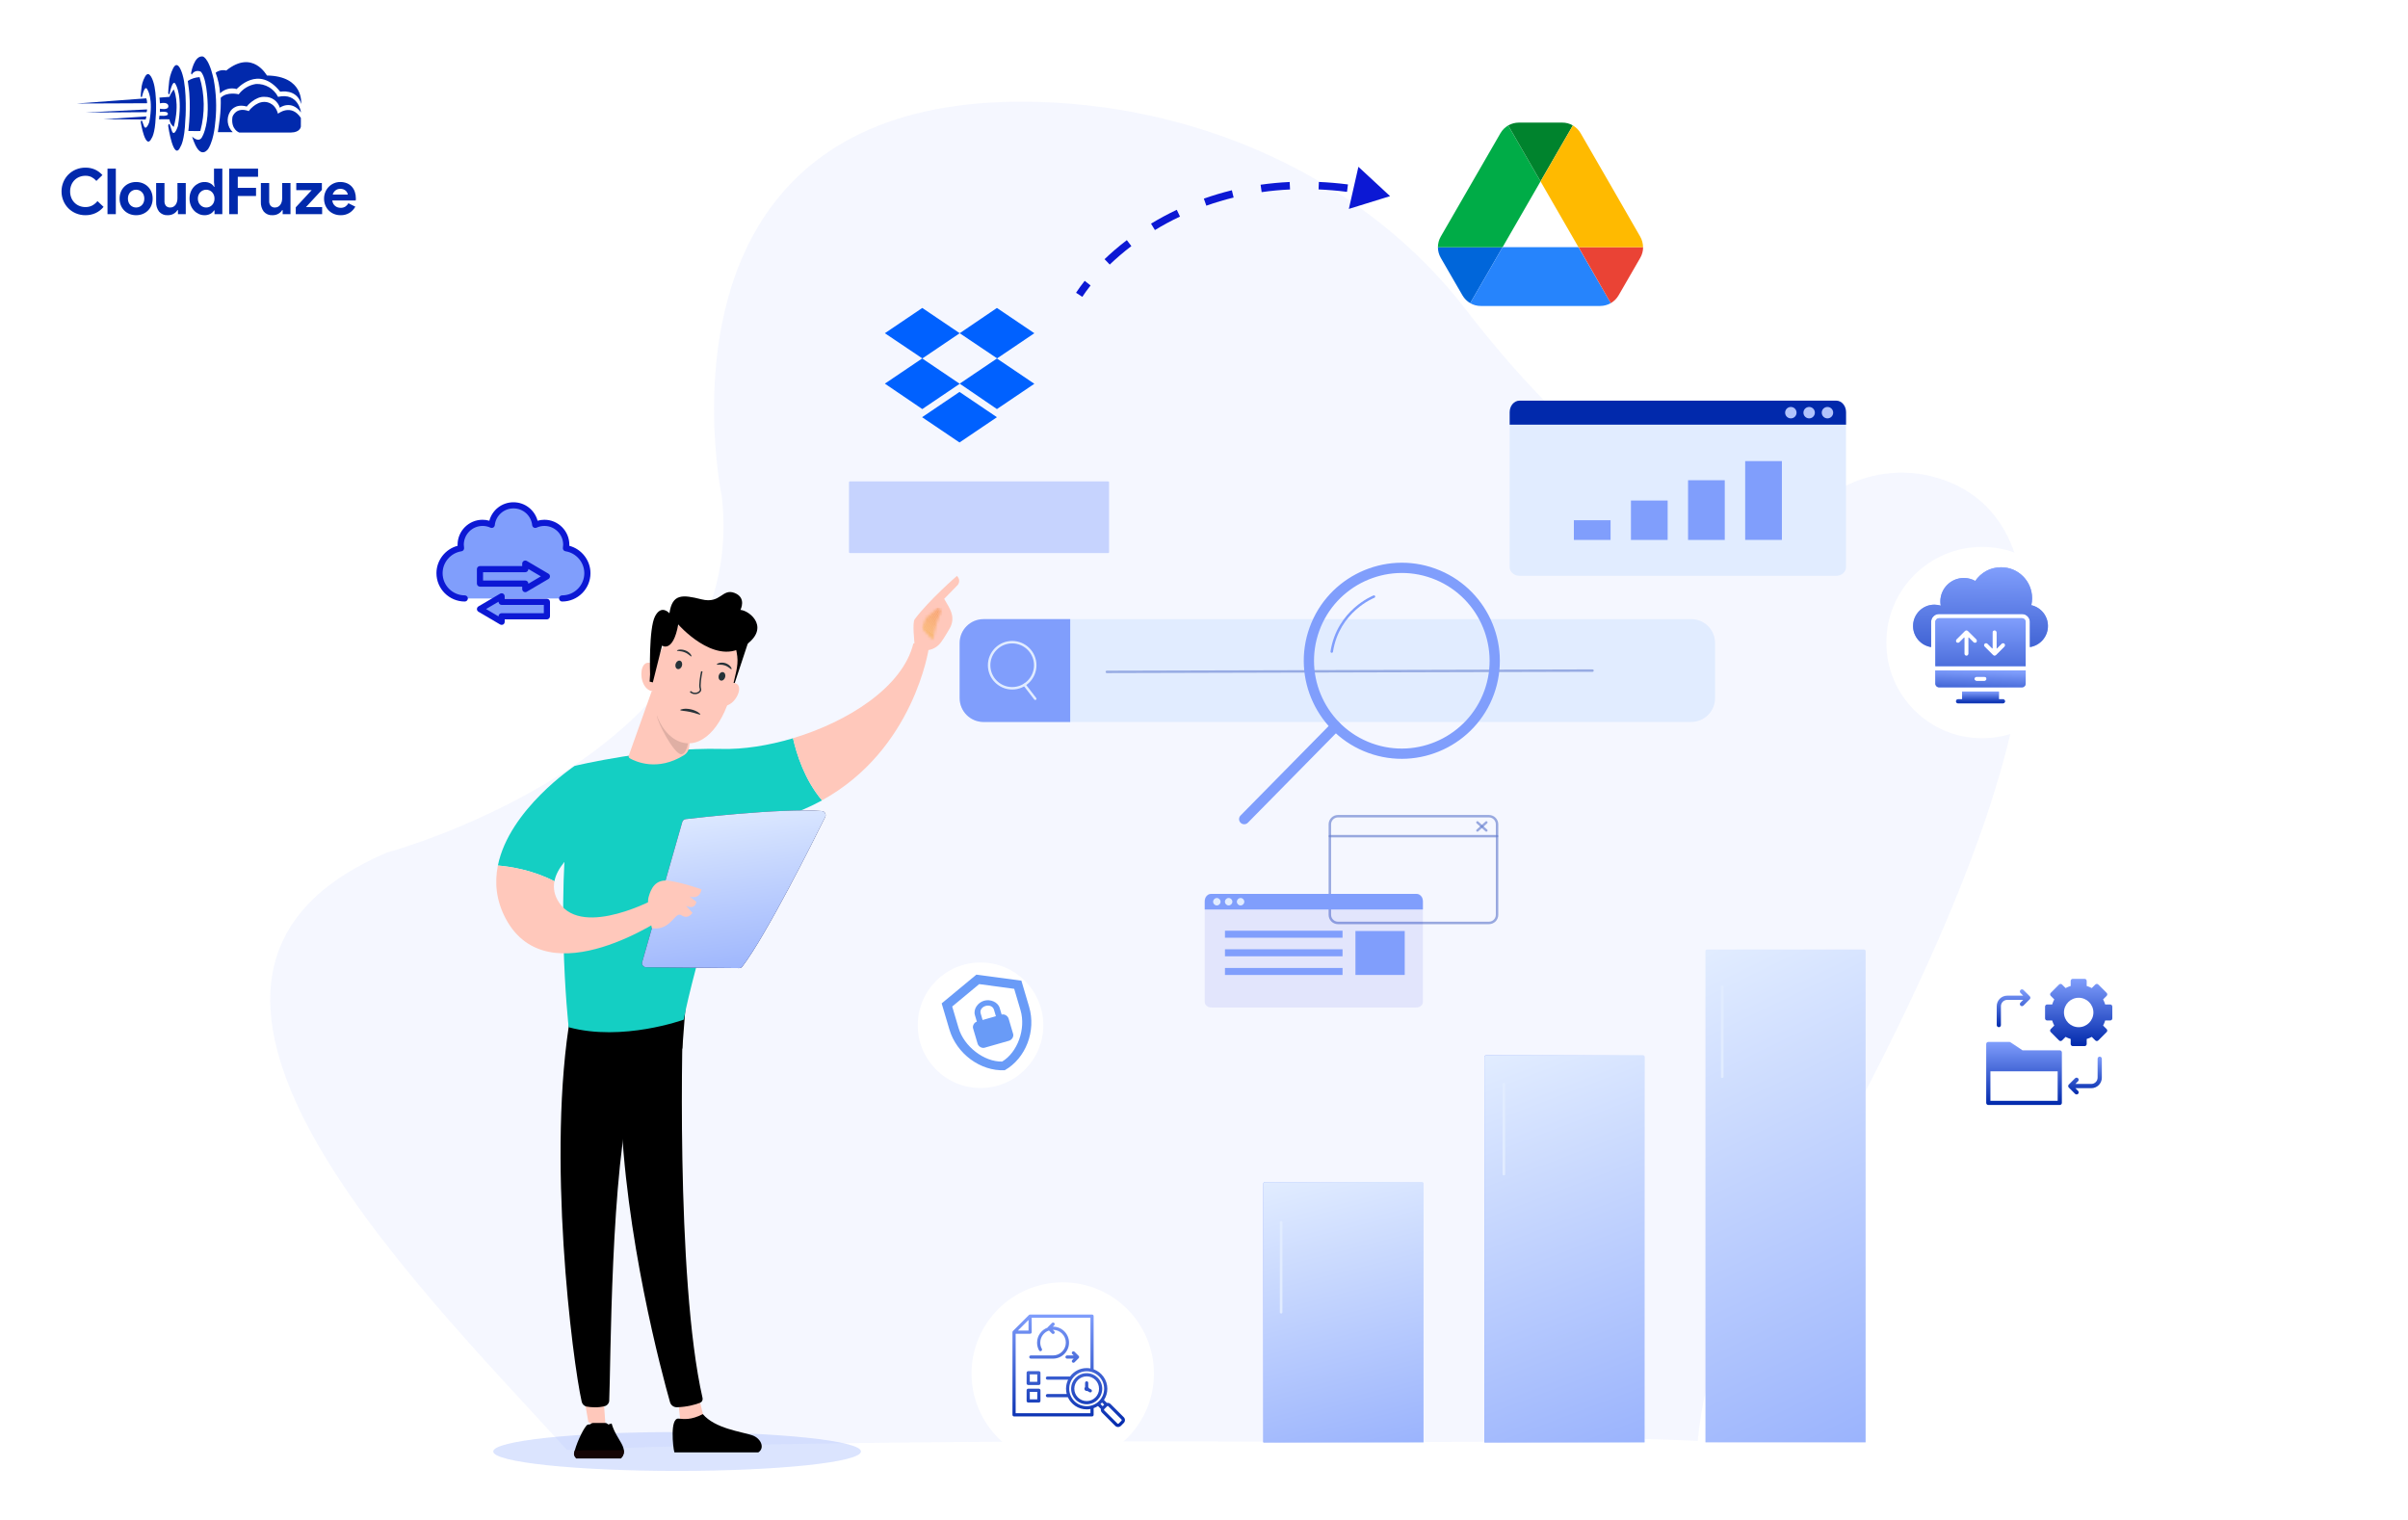 <svg width="900" height="568" viewBox="0 0 900 568" fill="none" xmlns="http://www.w3.org/2000/svg">
<rect width="900" height="568" fill="white"/>
<g clip-path="url(#clip0_6545_3754)">
<path d="M53.107 35.99C53.293 35.198 54.188 31.624 55.08 33.458C55.052 33.429 57.474 36.78 55.789 45.656C55.817 45.562 54.523 49.381 53.71 46.855C53.738 46.949 53.106 45.182 53.106 45.182C53.106 45.182 52.656 44.741 52.605 45.656C52.581 45.593 54.372 56.624 56.685 51.628C56.685 51.661 57.951 49.955 58.181 43.949C58.258 44.011 58.813 35.128 57.285 30.549C57.285 30.582 55.865 25.681 54.208 28.652C53.384 30.126 52.906 31.768 52.811 33.455C52.695 34.294 52.625 35.139 52.602 35.986C52.59 35.957 52.924 36.783 53.107 35.99Z" fill="#0129AC"/>
<path d="M63.438 34.827C63.654 33.823 64.671 29.291 65.696 31.617C65.664 31.581 68.439 35.829 66.51 47.085C66.541 46.971 65.064 51.803 64.133 48.605C64.165 48.721 63.443 46.484 63.443 46.484C63.443 46.484 62.928 45.924 62.867 47.084C62.84 47.007 64.892 60.991 67.539 54.656C67.539 54.698 68.989 52.535 69.257 44.92C69.346 44.997 69.979 33.736 68.232 27.93C68.232 27.973 66.605 21.758 64.707 25.526C63.754 27.421 63.21 29.495 63.108 31.613C62.975 32.678 62.895 33.749 62.869 34.822C62.842 34.784 63.22 35.83 63.438 34.827Z" fill="#0129AC"/>
<path d="M71.4 27.428C71.4 27.428 72.472 20.622 75.803 21.111C75.329 21.096 77.828 20.579 79.836 29.567C80.81 34.722 81.038 39.989 80.512 45.209C80.429 45.095 80.273 51.523 77.914 55.487C77.915 55.52 75.212 59.907 72.558 53.161C72.267 52.466 72.015 51.755 71.801 51.032C71.801 51.032 74.426 53.763 75.648 50.967C75.669 51.005 77.567 47.585 77.644 40.854C77.663 40.936 77.763 30.083 75.146 26.864C74.854 26.691 74.53 26.58 74.194 26.538C73.857 26.496 73.515 26.524 73.19 26.619C72.865 26.714 72.562 26.876 72.302 27.093C72.041 27.31 71.828 27.578 71.675 27.881C71.576 27.735 71.484 27.583 71.4 27.428Z" fill="#0129AC"/>
<path d="M89.405 49.528C89.405 49.528 86.204 48.413 86.873 43.767C86.912 43.443 88.234 39.804 93.005 41.522C92.889 41.522 95.49 38.05 98.81 38.088C98.837 38.088 102.615 37.858 103.896 42.5C103.826 42.567 108.763 38.472 112.447 44.064C112.457 44.081 112.456 46.576 112.447 45.95V47.311C112.447 47.311 112.259 49.478 108.794 49.527H108.588C106.702 49.495 89.405 49.528 89.405 49.528Z" fill="#0129AC"/>
<path d="M81.422 49.387C81.383 49.411 86.984 49.387 86.984 49.387C85.971 48.415 85.321 47.127 85.142 45.735C84.963 44.343 85.266 42.932 86 41.736C86.07 41.666 87.659 38.526 92.233 39.813C92.213 39.719 95.49 35.872 98.984 36.202C100.237 36.173 101.466 36.556 102.48 37.291C103.495 38.028 104.24 39.076 104.601 40.277C104.51 40.206 108.905 37.144 112.486 42.005C112.533 42.029 111.566 34.453 103.924 36.2C103.159 34.693 101.976 33.437 100.518 32.583C99.059 31.729 97.385 31.312 95.696 31.383C93.102 31.769 90.767 33.167 89.201 35.271C89.296 35.201 84.816 34.145 82.496 36.55C82.574 39.114 82.458 41.68 82.15 44.227C82.18 44.162 81.466 49.362 81.422 49.387Z" fill="#0129AC"/>
<path d="M80.598 27.179C81.526 29.654 82.081 32.252 82.244 34.889C83.043 34.096 84.038 33.528 85.128 33.245C86.218 32.962 87.364 32.973 88.448 33.278C88.556 33.278 96.599 23.966 104.72 34.266C104.811 34.301 110.861 33 112.594 38.854C112.519 38.854 113.744 28.443 99.775 28.216C99.735 28.295 94.518 18.319 84.556 26.364C83.878 26.19 83.169 26.174 82.483 26.316C81.797 26.457 81.153 26.754 80.599 27.183L80.598 27.179Z" fill="#0129AC"/>
<path d="M70.191 30.232C71.517 29.395 73.036 28.911 74.603 28.828C76.56 35.379 76.655 42.345 74.879 48.947C74.907 49.026 70.404 48.947 70.404 48.947C70.404 48.947 71.606 39.395 70.404 31.881L70.191 30.232Z" fill="#0129AC"/>
<path d="M59.593 36.483L63.322 36.199C63.719 35.202 64.266 34.271 64.942 33.438C64.966 33.438 67.341 38.456 64.942 47.44C64.496 47.096 64.123 46.667 63.845 46.178C63.567 45.688 63.389 45.148 63.322 44.589C63.322 44.521 59.434 44.589 59.434 44.589L59.597 43.227C59.597 43.227 62.976 43.635 62.748 42.502C62.728 42.478 62.948 41.458 59.773 41.849V40.625C59.773 40.625 62.922 41.315 62.93 39.695C62.93 39.671 63.082 37.941 59.773 38.607C59.749 37.896 59.689 37.187 59.593 36.483Z" fill="#0129AC"/>
<path d="M28.734 38.683L54.683 36.75C54.894 37.336 54.996 37.956 54.985 38.579C55.007 38.61 28.734 38.683 28.734 38.683Z" fill="#0129AC"/>
<path d="M31.961 42.049L54.963 40.891C54.979 41.246 54.914 41.6 54.773 41.926C54.758 41.963 31.961 42.049 31.961 42.049Z" fill="#0129AC"/>
<path d="M38.75 44.556L54.736 43.5L54.453 44.669L38.75 44.556Z" fill="#0129AC"/>
<path d="M38.708 77.316C37.904 78.301 36.889 79.093 35.737 79.633C34.536 80.176 33.23 80.448 31.912 80.429C30.702 80.439 29.503 80.205 28.386 79.74C27.333 79.303 26.375 78.665 25.567 77.862C24.764 77.054 24.126 76.098 23.689 75.046C23.225 73.936 22.991 72.744 23 71.541C22.991 70.338 23.225 69.146 23.689 68.036C24.126 66.984 24.764 66.028 25.567 65.22C26.375 64.417 27.333 63.779 28.386 63.343C29.503 62.879 30.702 62.646 31.912 62.658C33.149 62.633 34.377 62.876 35.512 63.371C36.568 63.859 37.511 64.561 38.28 65.434L36.023 67.62C35.533 67.047 34.941 66.571 34.276 66.216C33.551 65.852 32.747 65.672 31.935 65.693C31.171 65.688 30.413 65.829 29.701 66.109C29.023 66.375 28.404 66.775 27.884 67.285C27.357 67.809 26.941 68.434 26.66 69.122C26.35 69.888 26.197 70.708 26.208 71.534C26.195 72.362 26.348 73.185 26.658 73.953C26.939 74.641 27.355 75.265 27.881 75.789C28.402 76.302 29.021 76.704 29.701 76.971C30.413 77.251 31.171 77.392 31.935 77.387C32.814 77.405 33.683 77.206 34.466 76.808C35.227 76.399 35.895 75.837 36.426 75.156L38.708 77.316ZM40.181 80.048V63.034H43.292V80.048H40.181ZM50.875 68.024C51.725 68.014 52.569 68.172 53.359 68.488C54.086 68.781 54.747 69.218 55.303 69.771C55.86 70.331 56.297 70.998 56.59 71.731C56.905 72.525 57.062 73.373 57.053 74.226C57.062 75.08 56.905 75.928 56.59 76.722C56.298 77.455 55.862 78.122 55.306 78.682C54.75 79.235 54.089 79.671 53.362 79.965C52.572 80.281 51.728 80.439 50.878 80.429C50.027 80.439 49.183 80.281 48.394 79.965C47.666 79.671 47.005 79.235 46.449 78.682C45.891 78.122 45.453 77.455 45.16 76.722C44.844 75.928 44.687 75.08 44.696 74.226C44.687 73.373 44.844 72.525 45.16 71.731C45.451 70.998 45.887 70.331 46.443 69.771C46.999 69.218 47.66 68.781 48.387 68.488C49.178 68.171 50.023 68.014 50.875 68.024ZM50.875 77.553C51.27 77.553 51.661 77.477 52.027 77.328C52.396 77.18 52.732 76.96 53.013 76.679C53.307 76.38 53.538 76.025 53.691 75.634C53.864 75.186 53.948 74.709 53.94 74.23C53.948 73.75 53.864 73.273 53.691 72.826C53.538 72.435 53.307 72.079 53.013 71.78C52.732 71.498 52.397 71.275 52.027 71.126C51.661 70.977 51.27 70.9 50.875 70.9C50.475 70.897 50.08 70.974 49.71 71.125C49.346 71.276 49.016 71.499 48.738 71.779C48.444 72.078 48.213 72.434 48.061 72.824C47.888 73.272 47.803 73.749 47.811 74.229C47.803 74.708 47.888 75.185 48.061 75.633C48.213 76.024 48.444 76.379 48.738 76.678C49.016 76.957 49.346 77.177 49.71 77.326C50.08 77.478 50.475 77.555 50.875 77.553ZM66.511 78.525H66.321C65.959 79.11 65.451 79.59 64.847 79.918C64.198 80.266 63.471 80.442 62.735 80.429C62.118 80.476 61.499 80.379 60.927 80.144C60.355 79.909 59.846 79.543 59.441 79.076C58.676 78.032 58.295 76.757 58.361 75.464V68.404H61.474V75.08C61.42 75.75 61.619 76.415 62.032 76.945C62.245 77.156 62.5 77.319 62.781 77.424C63.062 77.528 63.361 77.572 63.66 77.551C64.053 77.56 64.441 77.466 64.787 77.28C65.113 77.096 65.397 76.845 65.619 76.543C65.858 76.214 66.035 75.844 66.141 75.45C66.263 75.013 66.323 74.561 66.321 74.108V68.404H69.431V80.048H66.515L66.511 78.525ZM80.175 78.644H79.984C79.66 79.174 79.201 79.61 78.654 79.906C77.969 80.275 77.198 80.455 76.42 80.429C75.685 80.431 74.959 80.273 74.292 79.965C73.62 79.657 73.015 79.222 72.51 78.682C71.981 78.112 71.566 77.447 71.287 76.722C70.98 75.926 70.826 75.079 70.836 74.226C70.826 73.374 70.98 72.527 71.287 71.731C71.566 71.006 71.982 70.34 72.511 69.771C73.016 69.233 73.621 68.798 74.292 68.491C74.959 68.183 75.685 68.025 76.419 68.028C77.197 68.001 77.968 68.181 78.653 68.55C79.199 68.845 79.659 69.278 79.984 69.806H80.175L79.984 68.143V63.034H83.097V80.048H80.175V78.644ZM77.062 77.553C77.465 77.555 77.864 77.478 78.238 77.328C78.607 77.18 78.943 76.96 79.224 76.679C79.519 76.379 79.754 76.024 79.913 75.634C80.094 75.188 80.183 74.711 80.175 74.23C80.183 73.749 80.094 73.271 79.913 72.826C79.754 72.436 79.519 72.08 79.224 71.78C78.943 71.498 78.608 71.275 78.238 71.126C77.864 70.976 77.465 70.899 77.062 70.901C76.657 70.899 76.257 70.98 75.885 71.138C75.517 71.294 75.182 71.52 74.899 71.804C74.604 72.104 74.37 72.459 74.21 72.849C74.031 73.286 73.942 73.755 73.949 74.228C73.942 74.7 74.031 75.169 74.21 75.606C74.37 75.996 74.604 76.351 74.899 76.651C75.182 76.935 75.517 77.161 75.885 77.317C76.257 77.475 76.657 77.555 77.062 77.553ZM85.664 63.034H96.452V66.076H88.874V70.21H95.694V73.252H88.874V80.048H85.666L85.664 63.034ZM105.649 78.528H105.459C105.097 79.111 104.589 79.59 103.985 79.918C103.336 80.266 102.608 80.442 101.87 80.429C101.254 80.476 100.636 80.378 100.064 80.143C99.493 79.909 98.984 79.543 98.579 79.076C97.814 78.032 97.433 76.757 97.499 75.464V68.404H100.612V75.08C100.558 75.75 100.757 76.415 101.171 76.945C101.383 77.156 101.638 77.319 101.919 77.424C102.2 77.528 102.499 77.572 102.798 77.551C103.192 77.559 103.581 77.465 103.927 77.278C104.253 77.094 104.537 76.843 104.759 76.541C104.998 76.212 105.176 75.841 105.282 75.448C105.402 75.011 105.462 74.56 105.459 74.108V68.404H108.572V80.048H105.649V78.528ZM110.544 77.482L116.485 71.066H110.734V68.404H120.306V70.975L114.366 77.391H120.401V80.048H110.54L110.544 77.482ZM132.81 77.244C132.286 78.18 131.539 78.971 130.636 79.549C129.632 80.161 128.472 80.466 127.297 80.429C126.455 80.437 125.619 80.28 124.838 79.965C124.104 79.669 123.437 79.228 122.877 78.669C122.318 78.109 121.878 77.442 121.581 76.709C121.265 75.919 121.108 75.075 121.118 74.224C121.114 73.408 121.268 72.598 121.57 71.839C121.859 71.107 122.286 70.437 122.83 69.867C123.375 69.3 124.024 68.844 124.743 68.524C125.509 68.185 126.34 68.015 127.178 68.025C128.033 68.01 128.881 68.168 129.673 68.489C130.371 68.776 130.996 69.214 131.503 69.772C132.004 70.334 132.384 70.993 132.62 71.707C132.879 72.489 133.008 73.308 133 74.131V74.416C132.985 74.503 132.977 74.59 132.977 74.678C132.96 74.764 132.952 74.852 132.953 74.939H124.184C124.233 75.368 124.366 75.783 124.576 76.16C124.765 76.49 125.015 76.78 125.313 77.015C125.599 77.242 125.926 77.411 126.275 77.514C126.622 77.617 126.983 77.669 127.345 77.669C127.971 77.693 128.589 77.523 129.115 77.182C129.574 76.866 129.953 76.447 130.22 75.958L132.81 77.244ZM129.982 72.729C129.957 72.489 129.888 72.256 129.78 72.04C129.651 71.773 129.474 71.531 129.258 71.327C129.009 71.093 128.719 70.908 128.402 70.781C128.012 70.629 127.597 70.555 127.178 70.565C126.545 70.554 125.926 70.755 125.42 71.135C124.899 71.535 124.524 72.094 124.35 72.727L129.982 72.729Z" fill="#0129AC"/>
</g>
<path opacity="0.28" d="M253.071 549.732C291.021 549.732 321.786 546.481 321.786 542.47C321.786 538.459 291.021 535.207 253.071 535.207C215.12 535.207 184.355 538.459 184.355 542.47C184.355 546.481 215.12 549.732 253.071 549.732Z" fill="#809EFC"/>
<path opacity="0.08" d="M692.992 415.988C692.992 415.988 677.355 434.359 661.718 459.572C647.624 482.303 636.905 512.942 634.531 538.515C627.899 538.229 620.607 537.974 612.72 537.733C566.03 539.611 498.613 538.694 423.65 538.694C338.426 538.694 262.971 539.882 216.603 541.716C215.008 541.776 213.448 541.836 211.922 541.911C154.037 478.318 37.488 364.181 144.743 318.599C144.743 318.599 152.595 316.479 164.382 311.923C201.661 297.491 278.286 258.689 269.772 185.488C269.772 185.488 266.872 171.838 266.872 152.835C266.872 108.395 282.746 34.744 388.678 38.112C452.838 40.156 511.927 69.096 547.645 115.416C582.685 160.848 638.703 216.744 684.342 184.842C694.874 177.476 708.799 174.739 721.808 177.986C754.642 186.135 791.936 228.471 692.992 415.988Z" fill="#809EFC"/>
<path d="M532.033 539.065H472.184V442.353C472.184 442.045 472.432 441.797 472.74 441.797H531.492C531.799 441.797 532.048 442.045 532.048 442.353V539.065H532.033Z" fill="url(#paint0_linear_6545_3754)"/>
<path d="M532.033 539.065H472.184V442.353C472.184 442.045 472.432 441.797 472.74 441.797H531.492C531.799 441.797 532.048 442.045 532.048 442.353V539.065H532.033Z" fill="url(#paint1_linear_6545_3754)"/>
<path d="M614.65 539.061H554.801V394.974C554.801 394.666 555.05 394.418 555.357 394.418H614.109C614.417 394.418 614.665 394.666 614.665 394.974V539.061H614.65Z" fill="url(#paint2_linear_6545_3754)"/>
<path d="M614.65 539.061H554.801V394.974C554.801 394.666 555.05 394.418 555.357 394.418H614.109C614.417 394.418 614.665 394.666 614.665 394.974V539.061H614.65Z" fill="url(#paint3_linear_6545_3754)"/>
<path d="M697.267 539.073H637.418V355.431C637.418 355.123 637.666 354.875 637.974 354.875H696.726C697.034 354.875 697.282 355.123 697.282 355.431V539.073H697.267Z" fill="url(#paint4_linear_6545_3754)"/>
<path d="M478.827 490.911C478.563 490.911 478.344 490.692 478.344 490.428V456.827C478.344 456.563 478.563 456.344 478.827 456.344C479.09 456.344 479.309 456.563 479.309 456.827V490.428C479.323 490.692 479.104 490.911 478.827 490.911Z" fill="#E1ECFF"/>
<path d="M562.069 439.31C561.805 439.31 561.586 439.09 561.586 438.827V405.225C561.586 404.962 561.805 404.742 562.069 404.742C562.332 404.742 562.552 404.962 562.552 405.225V438.827C562.566 439.09 562.346 439.31 562.069 439.31Z" fill="#E1ECFF"/>
<path d="M643.69 402.892C643.426 402.892 643.207 402.672 643.207 402.409V368.807C643.207 368.544 643.426 368.324 643.69 368.324C643.953 368.324 644.173 368.544 644.173 368.807V402.409C644.173 402.672 643.953 402.892 643.69 402.892Z" fill="#E1ECFF"/>
<g opacity="0.59">
<path opacity="0.64" d="M556.497 345.4H500.069C498.139 345.4 496.574 343.836 496.574 341.906V308.084C496.574 306.154 498.139 304.59 500.069 304.59H556.497C558.427 304.59 559.991 306.154 559.991 308.084V341.906C559.991 343.821 558.427 345.4 556.497 345.4ZM500.069 305.496C498.651 305.496 497.496 306.651 497.496 308.069V341.891C497.496 343.309 498.651 344.465 500.069 344.465H556.497C557.915 344.465 559.07 343.309 559.07 341.891V308.069C559.07 306.651 557.915 305.496 556.497 305.496H500.069Z" fill="#0129AC"/>
<path opacity="0.64" d="M559.538 312.957H497.028C496.779 312.957 496.574 312.753 496.574 312.505C496.574 312.256 496.779 312.051 497.028 312.051H559.538C559.787 312.051 559.991 312.256 559.991 312.505C559.991 312.753 559.787 312.957 559.538 312.957Z" fill="#0129AC"/>
<path opacity="0.64" d="M552.194 310.835C552.062 310.835 551.946 310.791 551.857 310.689C551.682 310.498 551.696 310.206 551.886 310.046L555.221 307.033C555.411 306.858 555.704 306.873 555.864 307.062C556.039 307.252 556.025 307.545 555.835 307.706L552.5 310.704C552.413 310.791 552.311 310.835 552.194 310.835Z" fill="#0129AC"/>
<path opacity="0.64" d="M555.527 310.835C555.425 310.835 555.308 310.791 555.221 310.718L551.886 307.706C551.696 307.531 551.682 307.252 551.857 307.062C552.019 306.873 552.311 306.858 552.5 307.033L555.835 310.046C556.025 310.221 556.039 310.498 555.864 310.689C555.777 310.777 555.645 310.835 555.527 310.835Z" fill="#0129AC"/>
</g>
<path d="M564.246 152.988V211.945C564.246 213.743 565.913 215.206 567.96 215.206H686.254C688.301 215.206 689.954 213.743 689.954 211.945V152.988C689.954 151.189 688.287 149.727 686.254 149.727H567.96C565.913 149.727 564.246 151.189 564.246 152.988Z" fill="#E1ECFF"/>
<path d="M564.246 154.085V158.705H689.969V154.085C689.969 151.686 688.301 149.727 686.269 149.727H567.975C565.913 149.727 564.246 151.686 564.246 154.085Z" fill="#0129AC"/>
<path d="M667.199 154.229C667.199 155.413 668.15 156.364 669.335 156.364C670.519 156.364 671.469 155.413 671.469 154.229C671.469 153.044 670.519 152.094 669.335 152.094C668.165 152.094 667.199 153.044 667.199 154.229Z" fill="#B1C3FC"/>
<path d="M674.043 154.229C674.043 155.413 674.994 156.364 676.178 156.364C677.362 156.364 678.313 155.413 678.313 154.229C678.313 153.044 677.362 152.094 676.178 152.094C674.994 152.094 674.043 153.044 674.043 154.229Z" fill="#B1C3FC"/>
<path d="M680.887 154.229C680.887 155.413 681.837 156.364 683.021 156.364C684.206 156.364 685.156 155.413 685.156 154.229C685.156 153.044 684.206 152.094 683.021 152.094C681.837 152.094 680.887 153.044 680.887 154.229Z" fill="#B1C3FC"/>
<path d="M601.957 194.434H588.242V201.789H601.957V194.434Z" fill="#809EFC"/>
<path d="M623.29 187.066H609.574V201.791H623.29V187.066Z" fill="#809EFC"/>
<path d="M644.638 179.48H630.922V201.794H644.638V179.48Z" fill="#809EFC"/>
<path d="M665.986 172.332H652.27V201.781H665.986V172.332Z" fill="#809EFC"/>
<path d="M641.013 240.32V260.894C641.013 265.822 637.021 269.828 632.078 269.828H367.591C362.648 269.828 358.656 265.822 358.656 260.894V240.32C358.656 235.378 362.648 231.387 367.591 231.387H632.065C637.006 231.372 641.013 235.363 641.013 240.32Z" fill="#E1ECFF"/>
<path d="M399.994 231.379V269.836H367.605C362.663 269.836 358.672 265.829 358.672 260.901V240.327C358.672 235.385 362.663 231.393 367.605 231.393H399.994V231.379Z" fill="#809EFC"/>
<path opacity="0.33" d="M413.679 251.561C413.431 251.561 413.227 251.357 413.227 251.108C413.227 250.859 413.431 250.655 413.679 250.655L595.216 250.172C595.464 250.172 595.669 250.377 595.669 250.626C595.669 250.874 595.464 251.078 595.216 251.078L413.679 251.561Z" fill="#0129AC"/>
<path d="M378.307 257.703C373.306 257.703 369.227 253.639 369.227 248.622C369.227 243.623 373.291 239.543 378.307 239.543C383.308 239.543 387.388 243.607 387.388 248.622C387.388 253.639 383.322 257.703 378.307 257.703ZM378.307 240.463C373.803 240.463 370.148 244.119 370.148 248.622C370.148 253.127 373.803 256.783 378.307 256.783C382.81 256.783 386.466 253.127 386.466 248.622C386.481 244.134 382.81 240.463 378.307 240.463Z" fill="#E1ECFF"/>
<path d="M386.936 261.616C386.805 261.616 386.659 261.557 386.571 261.441L382.535 256.206C382.374 256.001 382.418 255.724 382.623 255.563C382.828 255.401 383.105 255.445 383.267 255.651L387.302 260.885C387.463 261.09 387.419 261.368 387.214 261.528C387.127 261.587 387.025 261.616 386.936 261.616Z" fill="#E1ECFF"/>
<path opacity="0.4" d="M414.055 206.711H317.785C317.521 206.711 317.316 206.568 317.316 206.384V180.22C317.316 180.038 317.521 179.895 317.785 179.895H414.055C414.318 179.895 414.523 180.038 414.523 180.22V206.384C414.523 206.557 414.318 206.711 414.055 206.711Z" fill="#809EFC"/>
<path opacity="0.08" d="M531.811 336.188V374.426C531.811 375.595 530.73 376.531 529.4 376.531H452.676C451.345 376.531 450.277 375.581 450.277 374.426V336.188C450.277 335.019 451.36 334.082 452.676 334.082H529.4C530.745 334.082 531.811 335.019 531.811 336.188Z" fill="#0C18D4"/>
<path d="M531.811 336.905V339.902H450.277V336.905C450.277 335.34 451.36 334.082 452.676 334.082H529.4C530.745 334.082 531.811 335.34 531.811 336.905Z" fill="#809EFC"/>
<path d="M465.063 337.04C465.079 336.273 464.472 335.638 463.704 335.621C462.937 335.604 462.302 336.213 462.286 336.98C462.268 337.746 462.877 338.382 463.644 338.399C464.411 338.415 465.047 337.807 465.063 337.04Z" fill="#E1ECFF"/>
<path d="M460.603 337.003C460.603 337.763 459.989 338.392 459.213 338.392C458.453 338.392 457.824 337.778 457.824 337.003C457.824 336.242 458.438 335.613 459.213 335.613C459.989 335.613 460.603 336.227 460.603 337.003Z" fill="#E1ECFF"/>
<path d="M456.188 337.04C456.205 336.273 455.596 335.638 454.83 335.621C454.062 335.604 453.428 336.213 453.41 336.98C453.394 337.746 454.002 338.382 454.77 338.399C455.536 338.415 456.172 337.807 456.188 337.04Z" fill="#E1ECFF"/>
<path d="M501.776 347.844H457.836V350.461H501.776V347.844Z" fill="#809EFC"/>
<path d="M501.776 354.781H457.836V357.4H501.776V354.781Z" fill="#809EFC"/>
<path d="M501.776 361.762H457.836V364.379H501.776V361.762Z" fill="#809EFC"/>
<path d="M525.025 347.953H506.602V364.373H525.025V347.953Z" fill="#809EFC"/>
<path d="M558.38 259.448C565.269 240.451 555.422 219.397 536.425 212.507C517.427 205.617 496.372 215.465 489.483 234.462C482.594 253.459 492.441 274.514 511.439 281.403C530.417 288.302 551.49 278.445 558.38 259.448ZM493.085 235.769C499.252 218.765 518.1 209.937 535.118 216.109C552.123 222.275 560.95 241.124 554.779 258.142C548.612 275.146 529.763 283.973 512.744 277.802C495.727 271.63 486.919 252.772 493.085 235.769Z" fill="#809EFC"/>
<path d="M501.039 272.056C501.287 271.369 501.137 270.583 500.578 270.022C499.82 269.28 498.603 269.29 497.862 270.048L463.658 304.789C462.917 305.546 462.927 306.763 463.684 307.505C464.442 308.246 465.659 308.236 466.4 307.478L500.604 272.737C500.817 272.535 500.948 272.303 501.039 272.056Z" fill="#809EFC"/>
<path d="M513.963 223.118C513.998 223.022 514.009 222.901 513.952 222.804C513.866 222.569 513.601 222.442 513.362 222.542C513.222 222.585 499.738 227.898 497.288 243.451C497.244 243.699 497.422 243.935 497.672 243.979C497.92 244.022 498.156 243.843 498.2 243.595C500.568 228.572 513.561 223.454 513.705 223.398C513.818 223.346 513.918 223.241 513.963 223.118Z" fill="#809EFC"/>
<g filter="url(#filter0_d_6545_3754)">
<path d="M366.476 404.481C379.434 404.481 389.939 393.977 389.939 381.018C389.939 368.059 379.434 357.555 366.476 357.555C353.517 357.555 343.012 368.059 343.012 381.018C343.012 393.977 353.517 404.481 366.476 404.481Z" fill="white"/>
</g>
<g filter="url(#filter1_d_6545_3754)">
<path d="M764.246 424.595C783.993 424.595 800 408.587 800 388.841C800 369.094 783.993 353.086 764.246 353.086C744.5 353.086 728.492 369.094 728.492 388.841C728.492 408.587 744.5 424.595 764.246 424.595Z" fill="white"/>
</g>
<g filter="url(#filter2_d_6545_3754)">
<path d="M397.203 545.266C416.025 545.266 431.282 530.009 431.282 511.188C431.282 492.366 416.025 477.109 397.203 477.109C378.383 477.109 363.125 492.366 363.125 511.188C363.125 530.009 378.383 545.266 397.203 545.266Z" fill="white"/>
</g>
<g filter="url(#filter3_d_6545_3754)">
<path d="M191.617 245.825C210.439 245.825 225.696 230.567 225.696 211.746C225.696 192.925 210.439 177.668 191.617 177.668C172.797 177.668 157.539 192.925 157.539 211.746C157.539 230.567 172.797 245.825 191.617 245.825Z" fill="white"/>
</g>
<path d="M358.692 124.538L344.708 133.987L358.692 143.434L344.708 152.883L330.723 143.383L344.708 133.935L330.723 124.538L344.708 115.09L358.692 124.538ZM344.635 155.922L358.619 146.472L372.604 155.922L358.619 165.369L344.635 155.922ZM358.692 143.383L372.676 133.935L358.692 124.538L372.604 115.09L386.589 124.538L372.604 133.987L386.589 143.434L372.604 152.883L358.692 143.383Z" fill="#0061FF"/>
<path d="M519.551 73.308L507.709 62.34L504.132 78.079L519.551 73.308ZM404.521 110.944C405.397 109.603 406.425 108.177 407.603 106.694L405.413 104.955C404.186 106.501 403.107 107.996 402.18 109.415L404.521 110.944ZM414.769 98.879C417.168 96.58 419.865 94.254 422.855 91.975L421.16 89.751C418.086 92.094 415.309 94.489 412.834 96.86L414.769 98.879ZM431.653 85.981C434.58 84.205 437.705 82.508 441.027 80.935L439.829 78.408C436.419 80.024 433.209 81.766 430.202 83.592L431.653 85.981ZM450.876 76.87C454.127 75.719 457.528 74.694 461.076 73.826L460.412 71.111C456.771 72.001 453.281 73.053 449.943 74.235L450.876 76.87ZM471.547 71.807C474.966 71.32 478.503 70.98 482.155 70.809L482.023 68.016C478.284 68.192 474.659 68.54 471.154 69.039L471.547 71.807ZM492.816 70.792C496.271 70.941 499.816 71.24 503.451 71.704L503.806 68.931C500.093 68.457 496.47 68.151 492.936 67.999L492.816 70.792Z" fill="#0C18D4"/>
<path d="M543.226 104.554L546.61 110.397C547.307 111.599 548.306 112.598 549.509 113.297L561.592 92.387H537.426C537.426 93.774 537.79 95.137 538.48 96.34L543.226 104.554Z" fill="#0066DA"/>
<path d="M575.776 67.797L563.696 46.887C562.493 47.585 561.493 48.584 560.797 49.787L538.48 88.443C537.79 89.647 537.426 91.009 537.426 92.395H561.59L575.776 67.797Z" fill="#00AC47"/>
<path d="M575.776 67.783L587.858 46.873C586.659 46.173 585.292 45.81 583.904 45.821H567.649C566.262 45.832 564.902 46.195 563.695 46.875L575.776 67.783Z" fill="#00832D"/>
<path d="M589.964 92.387H561.592L549.508 113.297C550.707 113.997 552.073 114.36 553.461 114.35H598.093C599.477 114.338 600.84 113.976 602.045 113.295L589.964 92.387Z" fill="#2684FC"/>
<path d="M602.044 113.297C603.246 112.598 604.245 111.599 604.943 110.397L606.349 107.978L613.069 96.337C613.759 95.135 614.122 93.774 614.124 92.387H590.008L602.044 113.297Z" fill="#EA4335"/>
<path d="M601.924 69.116L590.765 49.787C590.068 48.584 589.069 47.585 587.867 46.887L575.785 67.797L589.972 92.395H614.092C614.091 91.009 613.729 89.647 613.039 88.443L601.924 69.116Z" fill="#FFBA00"/>
<path d="M253.391 522.786L254.239 530.595C254.239 530.595 259.531 533.124 263.187 530.375L261.067 521.66L253.391 522.786Z" fill="#FFC8BB"/>
<path d="M255.479 376.225C255.055 378.257 252.365 477.791 262.586 522.506C262.746 523.237 262.381 523.983 261.678 524.261C260.041 524.919 256.825 525.84 252.994 525.942C251.809 525.971 250.741 525.182 250.419 524.041C247.481 513.66 233.399 461.663 231.967 412.107C230.372 356.733 231.981 410.221 231.981 410.221L233.56 376.02L255.479 376.225Z" fill="black"/>
<path d="M217.844 519.638L219.891 531.453C219.891 531.453 222.011 533.062 226.251 531.95L225.345 519.258L217.844 519.638Z" fill="#FFC8BB"/>
<path d="M213.337 378.888C204.139 431.325 213.98 508.72 217.416 523.883C217.62 524.805 218.367 525.536 219.302 525.696C220.896 525.975 223.513 526.223 226.116 525.492C227.009 525.243 227.652 524.439 227.696 523.518C228.295 511.294 228.148 436.193 236.542 406.598C236.965 405.091 237.902 403.79 239.174 402.898L255.025 391.858L256.399 373.785L213.337 378.888Z" fill="black"/>
<path d="M269.755 279.902C243.683 279.229 214.834 286.234 214.834 286.234C206.631 331.518 212.538 383.911 212.538 383.911C232.673 389.393 255.542 381.088 255.542 381.088C259.081 362.153 275.253 308.942 275.253 308.942C288.019 307.48 298.547 303.912 307.233 299.13C300.711 291.424 297.698 281.671 296.397 275.91C287.141 278.674 277.797 280.107 269.755 279.902Z" fill="#14CFC3"/>
<path d="M347.149 242.225C344.618 239.111 341.357 240.544 341.357 240.544C337.366 256.716 317.114 269.671 296.379 275.901C297.681 281.661 300.693 291.415 307.214 299.12C341.709 280.156 347.149 242.225 347.149 242.225Z" fill="#FFC8BB"/>
<path d="M346.519 242.988C346.783 243.835 343.668 245.108 341.869 241.613C341.826 239.946 340.875 232.782 341.884 231.421C347.265 224.227 357.661 215.234 357.661 215.234C359.387 216.974 357.939 218.642 357.939 218.642L352.895 223.803C353.918 225.704 355.19 227.313 355.76 229.608C356.199 231.348 355.906 233.19 355.015 234.756C354.123 236.334 352.909 238.367 351.754 239.975C349.575 243.002 346.519 242.988 346.519 242.988Z" fill="#FFC8BB"/>
<mask id="mask0_6545_3754" style="mask-type:luminance" maskUnits="userSpaceOnUse" x="344" y="227" width="8" height="13">
<path d="M350.675 227.141L346.083 230.958L344.621 234.788L348.643 239.336C348.643 239.336 350.075 231.718 351.114 230.08C352.137 228.443 351.61 227.638 350.675 227.141Z" fill="white"/>
</mask>
<g mask="url(#mask0_6545_3754)">
<path d="M344.621 234.168L350.704 238.203L349.944 239.343H344.621V234.168Z" fill="#F9B776"/>
</g>
<mask id="mask1_6545_3754" style="mask-type:luminance" maskUnits="userSpaceOnUse" x="344" y="227" width="8" height="13">
<path d="M350.675 227.141L346.083 230.958L344.621 234.788L348.643 239.336C348.643 239.336 350.075 231.718 351.114 230.08C352.137 228.443 351.61 227.638 350.675 227.141Z" fill="white"/>
</mask>
<g mask="url(#mask1_6545_3754)">
<path d="M344.621 233.676L350.938 237.873L350.704 238.209L344.621 234.174V233.676Z" fill="#F9B776"/>
</g>
<mask id="mask2_6545_3754" style="mask-type:luminance" maskUnits="userSpaceOnUse" x="344" y="227" width="8" height="13">
<path d="M350.675 227.141L346.083 230.958L344.621 234.788L348.643 239.336C348.643 239.336 350.075 231.718 351.114 230.08C352.137 228.443 351.61 227.638 350.675 227.141Z" fill="white"/>
</mask>
<g mask="url(#mask2_6545_3754)">
<path d="M344.621 233.16L351.172 237.517L350.938 237.869L344.621 233.672V233.16Z" fill="#F9B676"/>
</g>
<mask id="mask3_6545_3754" style="mask-type:luminance" maskUnits="userSpaceOnUse" x="344" y="227" width="8" height="13">
<path d="M350.675 227.141L346.083 230.958L344.621 234.788L348.643 239.336C348.643 239.336 350.075 231.718 351.114 230.08C352.137 228.443 351.61 227.638 350.675 227.141Z" fill="white"/>
</mask>
<g mask="url(#mask3_6545_3754)">
<path d="M344.621 232.66L351.391 237.163L351.172 237.515L344.621 233.157V232.66Z" fill="#F9B575"/>
</g>
<mask id="mask4_6545_3754" style="mask-type:luminance" maskUnits="userSpaceOnUse" x="344" y="227" width="8" height="13">
<path d="M350.675 227.141L346.083 230.958L344.621 234.788L348.643 239.336C348.643 239.336 350.075 231.718 351.114 230.08C352.137 228.443 351.61 227.638 350.675 227.141Z" fill="white"/>
</mask>
<g mask="url(#mask4_6545_3754)">
<path d="M344.621 232.164L351.625 236.815L351.391 237.165L344.621 232.661V232.164Z" fill="#F9B475"/>
</g>
<mask id="mask5_6545_3754" style="mask-type:luminance" maskUnits="userSpaceOnUse" x="344" y="227" width="8" height="13">
<path d="M350.675 227.141L346.083 230.958L344.621 234.788L348.643 239.336C348.643 239.336 350.075 231.718 351.114 230.08C352.137 228.443 351.61 227.638 350.675 227.141Z" fill="white"/>
</mask>
<g mask="url(#mask5_6545_3754)">
<path d="M344.621 231.656L351.859 236.467L351.625 236.818L344.621 232.168V231.656Z" fill="#F9B375"/>
</g>
<mask id="mask6_6545_3754" style="mask-type:luminance" maskUnits="userSpaceOnUse" x="344" y="227" width="8" height="13">
<path d="M350.675 227.141L346.083 230.958L344.621 234.788L348.643 239.336C348.643 239.336 350.075 231.718 351.114 230.08C352.137 228.443 351.61 227.638 350.675 227.141Z" fill="white"/>
</mask>
<g mask="url(#mask6_6545_3754)">
<path d="M344.621 231.194L344.635 231.164L352.093 236.121L351.859 236.458L344.621 231.647V231.194Z" fill="#F9B274"/>
</g>
<mask id="mask7_6545_3754" style="mask-type:luminance" maskUnits="userSpaceOnUse" x="344" y="227" width="8" height="13">
<path d="M350.675 227.141L346.083 230.958L344.621 234.788L348.643 239.336C348.643 239.336 350.075 231.718 351.114 230.08C352.137 228.443 351.61 227.638 350.675 227.141Z" fill="white"/>
</mask>
<g mask="url(#mask7_6545_3754)">
<path d="M344.637 231.172L344.87 230.82L352.138 235.646V236.056L352.094 236.129L344.637 231.172Z" fill="#F9B174"/>
</g>
<mask id="mask8_6545_3754" style="mask-type:luminance" maskUnits="userSpaceOnUse" x="344" y="227" width="8" height="13">
<path d="M350.675 227.141L346.083 230.958L344.621 234.788L348.643 239.336C348.643 239.336 350.075 231.718 351.114 230.08C352.137 228.443 351.61 227.638 350.675 227.141Z" fill="white"/>
</mask>
<g mask="url(#mask8_6545_3754)">
<path d="M344.867 230.819L345.087 230.469L352.135 235.148V235.645L344.867 230.819Z" fill="#F8B073"/>
</g>
<mask id="mask9_6545_3754" style="mask-type:luminance" maskUnits="userSpaceOnUse" x="344" y="227" width="8" height="13">
<path d="M350.675 227.141L346.083 230.958L344.621 234.788L348.643 239.336C348.643 239.336 350.075 231.718 351.114 230.08C352.137 228.443 351.61 227.638 350.675 227.141Z" fill="white"/>
</mask>
<g mask="url(#mask9_6545_3754)">
<path d="M345.086 230.468L345.32 230.133L352.134 234.651V235.148L345.086 230.468Z" fill="#F8AF73"/>
</g>
<mask id="mask10_6545_3754" style="mask-type:luminance" maskUnits="userSpaceOnUse" x="344" y="227" width="8" height="13">
<path d="M350.675 227.141L346.083 230.958L344.621 234.788L348.643 239.336C348.643 239.336 350.075 231.718 351.114 230.08C352.137 228.443 351.61 227.638 350.675 227.141Z" fill="white"/>
</mask>
<g mask="url(#mask10_6545_3754)">
<path d="M345.32 230.133L345.554 229.781L352.134 234.139V234.651L345.32 230.133Z" fill="#F8AE73"/>
</g>
<mask id="mask11_6545_3754" style="mask-type:luminance" maskUnits="userSpaceOnUse" x="344" y="227" width="8" height="13">
<path d="M350.675 227.141L346.083 230.958L344.621 234.788L348.643 239.336C348.643 239.336 350.075 231.718 351.114 230.08C352.137 228.443 351.61 227.638 350.675 227.141Z" fill="white"/>
</mask>
<g mask="url(#mask11_6545_3754)">
<path d="M345.559 229.777L345.793 229.426L352.139 233.638V234.134L345.559 229.777Z" fill="#F8AD72"/>
</g>
<mask id="mask12_6545_3754" style="mask-type:luminance" maskUnits="userSpaceOnUse" x="344" y="227" width="8" height="13">
<path d="M350.675 227.141L346.083 230.958L344.621 234.788L348.643 239.336C348.643 239.336 350.075 231.718 351.114 230.08C352.137 228.443 351.61 227.638 350.675 227.141Z" fill="white"/>
</mask>
<g mask="url(#mask12_6545_3754)">
<path d="M345.793 229.436L346.026 229.086L352.139 233.15V233.648L345.793 229.436Z" fill="#F8AC72"/>
</g>
<mask id="mask13_6545_3754" style="mask-type:luminance" maskUnits="userSpaceOnUse" x="344" y="227" width="8" height="13">
<path d="M350.675 227.141L346.083 230.958L344.621 234.788L348.643 239.336C348.643 239.336 350.075 231.718 351.114 230.08C352.137 228.443 351.61 227.638 350.675 227.141Z" fill="white"/>
</mask>
<g mask="url(#mask13_6545_3754)">
<path d="M346.023 229.089L346.243 228.738L352.136 232.657V233.153L346.023 229.089Z" fill="#F8AB72"/>
</g>
<mask id="mask14_6545_3754" style="mask-type:luminance" maskUnits="userSpaceOnUse" x="344" y="227" width="8" height="13">
<path d="M350.675 227.141L346.083 230.958L344.621 234.788L348.643 239.336C348.643 239.336 350.075 231.718 351.114 230.08C352.137 228.443 351.61 227.638 350.675 227.141Z" fill="white"/>
</mask>
<g mask="url(#mask14_6545_3754)">
<path d="M346.242 228.726L346.477 228.375L352.136 232.133V232.645L346.242 228.726Z" fill="#F8AA71"/>
</g>
<mask id="mask15_6545_3754" style="mask-type:luminance" maskUnits="userSpaceOnUse" x="344" y="227" width="8" height="13">
<path d="M350.675 227.141L346.083 230.958L344.621 234.788L348.643 239.336C348.643 239.336 350.075 231.718 351.114 230.08C352.137 228.443 351.61 227.638 350.675 227.141Z" fill="white"/>
</mask>
<g mask="url(#mask15_6545_3754)">
<path d="M346.477 228.376L346.711 228.039L352.136 231.637V232.134L346.477 228.376Z" fill="#F8A971"/>
</g>
<mask id="mask16_6545_3754" style="mask-type:luminance" maskUnits="userSpaceOnUse" x="344" y="227" width="8" height="13">
<path d="M350.675 227.141L346.083 230.958L344.621 234.788L348.643 239.336C348.643 239.336 350.075 231.718 351.114 230.08C352.137 228.443 351.61 227.638 350.675 227.141Z" fill="white"/>
</mask>
<g mask="url(#mask16_6545_3754)">
<path d="M346.711 228.042L346.944 227.691L352.136 231.142V231.64L346.711 228.042Z" fill="#F8A871"/>
</g>
<mask id="mask17_6545_3754" style="mask-type:luminance" maskUnits="userSpaceOnUse" x="344" y="227" width="8" height="13">
<path d="M350.675 227.141L346.083 230.958L344.621 234.788L348.643 239.336C348.643 239.336 350.075 231.718 351.114 230.08C352.137 228.443 351.61 227.638 350.675 227.141Z" fill="white"/>
</mask>
<g mask="url(#mask17_6545_3754)">
<path d="M346.941 227.686L347.176 227.336L352.133 230.626V231.138L346.941 227.686Z" fill="#F8A770"/>
</g>
<mask id="mask18_6545_3754" style="mask-type:luminance" maskUnits="userSpaceOnUse" x="344" y="227" width="8" height="13">
<path d="M350.675 227.141L346.083 230.958L344.621 234.788L348.643 239.336C348.643 239.336 350.075 231.718 351.114 230.08C352.137 228.443 351.61 227.638 350.675 227.141Z" fill="white"/>
</mask>
<g mask="url(#mask18_6545_3754)">
<path d="M347.18 227.331L347.296 227.141H347.647L352.137 230.123V230.621L347.18 227.331Z" fill="#F8A670"/>
</g>
<mask id="mask19_6545_3754" style="mask-type:luminance" maskUnits="userSpaceOnUse" x="344" y="227" width="8" height="13">
<path d="M350.675 227.141L346.083 230.958L344.621 234.788L348.643 239.336C348.643 239.336 350.075 231.718 351.114 230.08C352.137 228.443 351.61 227.638 350.675 227.141Z" fill="white"/>
</mask>
<g mask="url(#mask19_6545_3754)">
<path d="M348.394 227.141L352.138 229.627V230.123L347.648 227.141H348.394Z" fill="#F8A570"/>
</g>
<mask id="mask20_6545_3754" style="mask-type:luminance" maskUnits="userSpaceOnUse" x="344" y="227" width="8" height="13">
<path d="M350.675 227.141L346.083 230.958L344.621 234.788L348.643 239.336C348.643 239.336 350.075 231.718 351.114 230.08C352.137 228.443 351.61 227.638 350.675 227.141Z" fill="white"/>
</mask>
<g mask="url(#mask20_6545_3754)">
<path d="M349.151 227.141L352.135 229.115V229.627L348.391 227.141H349.151Z" fill="#F7A46F"/>
</g>
<mask id="mask21_6545_3754" style="mask-type:luminance" maskUnits="userSpaceOnUse" x="344" y="227" width="8" height="13">
<path d="M350.675 227.141L346.083 230.958L344.621 234.788L348.643 239.336C348.643 239.336 350.075 231.718 351.114 230.08C352.137 228.443 351.61 227.638 350.675 227.141Z" fill="white"/>
</mask>
<g mask="url(#mask21_6545_3754)">
<path d="M349.909 227.141L352.131 228.618V229.115L349.148 227.141H349.909Z" fill="#F7A36F"/>
</g>
<mask id="mask22_6545_3754" style="mask-type:luminance" maskUnits="userSpaceOnUse" x="344" y="227" width="8" height="13">
<path d="M350.675 227.141L346.083 230.958L344.621 234.788L348.643 239.336C348.643 239.336 350.075 231.718 351.114 230.08C352.137 228.443 351.61 227.638 350.675 227.141Z" fill="white"/>
</mask>
<g mask="url(#mask22_6545_3754)">
<path d="M350.659 227.141L352.137 228.12V228.618L349.914 227.141H350.659Z" fill="#F7A26E"/>
</g>
<mask id="mask23_6545_3754" style="mask-type:luminance" maskUnits="userSpaceOnUse" x="344" y="227" width="8" height="13">
<path d="M350.675 227.141L346.083 230.958L344.621 234.788L348.643 239.336C348.643 239.336 350.075 231.718 351.114 230.08C352.137 228.443 351.61 227.638 350.675 227.141Z" fill="white"/>
</mask>
<g mask="url(#mask23_6545_3754)">
<path d="M351.416 227.141L352.134 227.608V228.12L350.656 227.141H351.416Z" fill="#F7A16E"/>
</g>
<mask id="mask24_6545_3754" style="mask-type:luminance" maskUnits="userSpaceOnUse" x="344" y="227" width="8" height="13">
<path d="M350.675 227.141L346.083 230.958L344.621 234.788L348.643 239.336C348.643 239.336 350.075 231.718 351.114 230.08C352.137 228.443 351.61 227.638 350.675 227.141Z" fill="white"/>
</mask>
<g mask="url(#mask24_6545_3754)">
<path d="M352.139 227.608L351.422 227.141H352.139V227.608Z" fill="#F7A06E"/>
</g>
<path d="M224.587 311.566L214.819 286.211C214.819 286.211 190.298 302.529 186.086 323.483C190.692 323.863 199.057 325.151 207.216 329.361C209.117 319.476 224.587 311.566 224.587 311.566Z" fill="#14CFC3"/>
<path d="M245.641 335.529C245.641 335.529 218.137 350.722 209.043 337.445C207.155 334.681 206.717 331.961 207.215 329.359C199.055 325.147 190.691 323.861 186.085 323.48C184.813 329.798 185.397 336.538 189.038 343.366C204.919 373.094 249.18 342.3 249.18 342.3L245.641 335.529Z" fill="#FFC8BB"/>
<path d="M243.535 258.453L235.011 282.376C234.864 282.77 235.026 283.209 235.391 283.414C237.643 284.686 245.758 288.385 255.643 282.244C256.666 281.6 257.383 280.548 257.544 279.349L260.425 258.599L243.535 258.453Z" fill="#FFC8BB"/>
<path d="M240.024 359.549L254.998 307.23C255.174 306.631 255.67 306.207 256.284 306.133C259.005 305.812 266.856 304.935 275.937 304.16C286.874 303.239 299.581 302.479 307.17 303.122C308.253 303.21 308.896 304.35 308.428 305.329C304.114 314.059 286.363 349.576 277.472 361.216C277.18 361.597 276.727 361.83 276.244 361.816L241.486 361.494C240.478 361.479 239.747 360.514 240.024 359.549Z" fill="#1B225B"/>
<path d="M240.024 359.549L254.998 307.23C255.174 306.631 255.67 306.207 256.284 306.133C259.005 305.812 266.856 304.935 275.937 304.16C286.874 303.239 299.581 302.479 307.17 303.122C308.253 303.21 308.896 304.35 308.428 305.329C304.114 314.059 286.363 349.576 277.472 361.216C277.18 361.597 276.727 361.83 276.244 361.816L241.486 361.494C240.478 361.479 239.747 360.514 240.024 359.549Z" fill="url(#paint5_linear_6545_3754)"/>
<path d="M243.653 346.911C243.653 346.911 241.561 338.328 242.41 335.287C243.258 332.245 244.881 328.327 250.32 329.203C255.76 330.066 262.164 332.362 262.164 332.362C262.164 332.362 261.843 336.324 257.704 335.052L260.263 337.041C260.263 337.041 259.898 340.214 256.403 338.518L258.787 341.15C258.787 341.15 257.28 343.752 254.721 342.086C252.163 340.404 250.934 347.949 243.653 346.911Z" fill="#FFC8BB"/>
<path d="M257.849 271.25C257.849 273.443 257.351 281.895 254.632 281.895C251.898 281.895 245.566 269.729 245.566 267.536C245.566 265.342 247.774 269.656 250.508 269.656C253.228 269.641 257.849 269.056 257.849 271.25Z" fill="#DFAFA4"/>
<path d="M280.079 238.73L272.328 262.14L274.61 239.505L280.079 238.73Z" fill="black"/>
<path d="M269.638 258.746C269.638 258.746 272.76 253.633 275.51 255.691C278.258 257.751 272.98 266.224 268.742 263.136L269.638 258.746Z" fill="#FFC8BB"/>
<path d="M273.758 256.966C270.834 270.156 263.479 279.338 255.437 277.599C247.38 275.859 241.677 263.868 244.602 250.679C247.526 237.489 256.431 228.204 264.474 229.944C269.913 231.114 274.651 237.519 275.557 245.284C276.01 249.012 274.709 252.667 273.758 256.966Z" fill="#FFC8BB"/>
<path d="M244.757 258.426C240.816 258.556 239.276 253.835 239.809 250.609C240.088 248.983 240.889 247.75 242.186 247.679C244.914 247.561 245.847 250.727 246.15 252.613C246.283 253.408 244.757 258.426 244.757 258.426Z" fill="#FFC8BB"/>
<path d="M253.494 233.376C253.494 233.376 266.742 248.554 277.592 241.842C288.441 235.115 280.486 228.257 276.743 227.936C276.743 227.936 279.156 223.373 274.507 221.59C269.856 219.821 269.388 225.786 262.194 223.989C255.014 222.19 251.271 221.868 250.204 229.208C250.204 229.208 247.25 225.728 244.838 230.305C242.425 234.867 242.966 252.049 242.966 252.049L242.805 254.739L244.004 255.031L247.44 241.286C247.44 241.301 251.564 244.152 253.494 233.376Z" fill="black"/>
<path fill-rule="evenodd" clip-rule="evenodd" d="M228.593 532.008C230.369 538.346 235.396 541.109 232.103 545.063H215.346C215.318 544.988 215.289 544.906 215.264 544.817C215.101 544.277 214.319 544.05 214.842 542.069C215.811 538.389 218.667 532.737 219.648 532.444C221.594 531.865 224.354 533.49 228.593 532.008Z" fill="black"/>
<path fill-rule="evenodd" clip-rule="evenodd" d="M233.174 541.98V541.988L233.195 542.677C233.149 543.659 232.754 544.527 231.923 545.059H215.345C214.062 543.847 214.605 542.748 214.844 542.065L233.174 541.98Z" fill="#140505"/>
<path fill-rule="evenodd" clip-rule="evenodd" d="M262.682 528.504C267.226 533.893 276.998 535.046 281.087 536.393C284.398 537.485 285.993 541.161 283.421 542.807H252.088C252.06 542.732 252.035 542.65 252.006 542.562C251.542 541.011 250.322 529.94 253.584 530.189C255.605 530.342 258.156 530.839 262.682 528.504Z" fill="black"/>
<path fill-rule="evenodd" clip-rule="evenodd" d="M221.62 531.824H226.273C226.909 531.824 227.428 532.344 227.428 532.979V537.605C227.428 538.241 226.909 538.761 226.273 538.761H221.62C220.984 538.761 220.465 538.241 220.465 537.605V532.979C220.465 532.344 220.984 531.824 221.62 531.824Z" fill="black"/>
<path d="M210.1 223.688C215.316 223.688 219.54 219.462 219.54 214.247C219.54 209.515 216.064 205.612 211.528 204.921C211.596 204.496 211.643 204.058 211.643 203.609C211.643 199.096 207.981 195.423 203.457 195.423C202.236 195.423 201.085 195.699 200.037 196.183C199.6 192.084 196.122 188.883 191.908 188.883C187.684 188.883 184.218 192.084 183.78 196.183C182.744 195.699 181.582 195.423 180.361 195.423C175.848 195.423 172.175 199.084 172.175 203.609C172.175 204.058 172.221 204.496 172.29 204.921C167.754 205.612 164.277 209.527 164.277 214.247C164.277 219.462 168.502 223.688 173.718 223.688" fill="#809EFC"/>
<path d="M210.099 224.811C209.466 224.811 208.947 224.293 208.947 223.66C208.947 223.026 209.466 222.508 210.099 222.508C214.67 222.508 218.389 218.79 218.389 214.219C218.389 210.166 215.36 206.643 211.354 206.033C211.055 205.987 210.779 205.826 210.595 205.573C210.41 205.319 210.341 205.008 210.387 204.709C210.456 204.294 210.49 203.926 210.49 203.58C210.49 199.701 207.336 196.558 203.468 196.558C202.454 196.558 201.465 196.776 200.531 197.202C200.198 197.363 199.807 197.341 199.484 197.156C199.161 196.972 198.943 196.649 198.909 196.281C198.528 192.701 195.524 190.006 191.919 190.006C188.316 190.006 185.311 192.701 184.931 196.281C184.897 196.649 184.678 196.972 184.355 197.156C184.033 197.341 183.642 197.351 183.308 197.202C182.375 196.776 181.385 196.558 180.372 196.558C176.492 196.558 173.349 199.712 173.349 203.58C173.349 203.926 173.383 204.294 173.453 204.709C173.498 205.008 173.429 205.319 173.245 205.573C173.06 205.826 172.796 205.987 172.485 206.033C168.456 206.643 165.427 210.166 165.427 214.219C165.427 218.79 169.146 222.508 173.717 222.508C174.351 222.508 174.869 223.026 174.869 223.66C174.869 224.293 174.351 224.811 173.717 224.811C167.88 224.811 163.125 220.056 163.125 214.219C163.125 209.406 166.452 205.181 171.035 203.984C171.023 203.845 171.023 203.719 171.023 203.58C171.023 198.434 175.214 194.255 180.349 194.255C181.212 194.255 182.065 194.37 182.894 194.612C183.964 190.593 187.614 187.715 191.908 187.715C196.202 187.715 199.841 190.593 200.923 194.612C201.752 194.37 202.593 194.255 203.468 194.255C208.614 194.255 212.794 198.446 212.794 203.58C212.794 203.707 212.794 203.845 212.782 203.984C217.365 205.192 220.691 209.406 220.691 214.219C220.691 220.067 215.937 224.811 210.099 224.811Z" fill="#0C18D4"/>
<path d="M179.395 218.128H196.33V220.178L204.425 215.423L196.33 210.656V212.718H179.395V218.128Z" fill="#809EFC"/>
<path d="M196.329 221.317C196.133 221.317 195.938 221.27 195.754 221.167C195.397 220.96 195.179 220.58 195.179 220.165V219.255H179.394C178.76 219.255 178.242 218.737 178.242 218.105V212.705C178.242 212.072 178.76 211.553 179.394 211.553H195.179V210.644C195.179 210.23 195.397 209.849 195.754 209.643C196.111 209.435 196.549 209.435 196.906 209.653L204.987 214.408C205.344 214.616 205.552 214.996 205.552 215.398C205.552 215.802 205.332 216.181 204.987 216.389L196.906 221.144C196.732 221.271 196.537 221.317 196.329 221.317ZM180.544 216.965H196.329C196.963 216.965 197.481 217.482 197.481 218.116V218.162L202.144 215.41L197.481 212.659V212.705C197.481 213.338 196.963 213.857 196.329 213.857H180.544V216.965Z" fill="#0C18D4"/>
<path d="M204.425 230.356H187.489V232.416L179.395 227.649L187.489 222.895V224.956H204.425V230.356Z" fill="#809EFC"/>
<path d="M187.488 233.535C187.281 233.535 187.085 233.477 186.901 233.374L178.818 228.619C178.461 228.412 178.254 228.032 178.254 227.629C178.254 227.226 178.473 226.846 178.818 226.639L186.901 221.884C187.258 221.676 187.695 221.676 188.052 221.872C188.409 222.079 188.628 222.459 188.628 222.874V223.784H204.413C205.046 223.784 205.563 224.302 205.563 224.935V230.334C205.563 230.968 205.046 231.486 204.413 231.486H188.639V232.395C188.639 232.809 188.421 233.19 188.064 233.398C187.88 233.477 187.684 233.535 187.488 233.535ZM181.663 227.617L186.325 230.369V230.323C186.325 229.69 186.843 229.172 187.476 229.172H203.261V226.075H187.488C186.855 226.075 186.337 225.557 186.337 224.923V224.877L181.663 227.617Z" fill="#0C18D4"/>
<g filter="url(#filter4_d_6545_3754)">
<path d="M740.782 273.758C760.528 273.758 776.537 257.751 776.537 238.005C776.537 218.257 760.528 202.25 740.782 202.25C721.036 202.25 705.027 218.257 705.027 238.005C705.027 257.751 721.036 273.758 740.782 273.758Z" fill="white"/>
</g>
<mask id="mask25_6545_3754" style="mask-type:luminance" maskUnits="userSpaceOnUse" x="713" y="211" width="54" height="53">
<path d="M766.475 211.18H713.961V263.694H766.475V211.18Z" fill="white"/>
</mask>
<g mask="url(#mask25_6545_3754)">
<path d="M765.429 233.958C765.429 237.949 762.499 241.257 758.676 241.835V232.424C758.676 230.807 757.363 229.483 755.746 229.483H724.699C723.082 229.483 721.769 230.807 721.769 232.424V241.835C717.935 241.257 715.016 237.949 715.016 233.958C715.016 229.547 718.587 225.986 722.997 225.986C723.817 225.986 724.616 226.123 725.361 226.343C725.266 225.839 725.213 225.314 725.213 224.788C725.213 219.937 729.163 216.009 733.994 216.009C735.56 216.009 737.008 216.419 738.269 217.122C740.349 214.023 743.888 211.996 747.921 211.996C754.318 211.996 759.506 217.164 759.506 223.592C759.506 224.495 759.4 225.356 759.211 226.185C762.772 226.973 765.429 230.156 765.429 233.958Z" fill="#809EFC"/>
<path d="M765.429 233.958C765.429 237.949 762.499 241.257 758.676 241.835V232.424C758.676 230.807 757.363 229.483 755.746 229.483H724.699C723.082 229.483 721.769 230.807 721.769 232.424V241.835C717.935 241.257 715.016 237.949 715.016 233.958C715.016 229.547 718.587 225.986 722.997 225.986C723.817 225.986 724.616 226.123 725.361 226.343C725.266 225.839 725.213 225.314 725.213 224.788C725.213 219.937 729.163 216.009 733.994 216.009C735.56 216.009 737.008 216.419 738.269 217.122C740.349 214.023 743.888 211.996 747.921 211.996C754.318 211.996 759.506 217.164 759.506 223.592C759.506 224.495 759.4 225.356 759.211 226.185C762.772 226.973 765.429 230.156 765.429 233.958Z" fill="url(#paint6_linear_6545_3754)"/>
<path d="M723.34 250.555V255.508C723.34 256.259 723.947 256.866 724.698 256.866H755.745C756.495 256.866 757.103 256.259 757.103 255.508V250.555H723.34ZM741.695 254.498H738.747C738.313 254.498 737.959 254.145 737.959 253.711C737.959 253.275 738.313 252.922 738.747 252.922H741.695C742.129 252.922 742.482 253.275 742.482 253.711C742.482 254.145 742.129 254.498 741.695 254.498Z" fill="#809EFC"/>
<path d="M723.34 250.555V255.508C723.34 256.259 723.947 256.866 724.698 256.866H755.745C756.495 256.866 757.103 256.259 757.103 255.508V250.555H723.34ZM741.695 254.498H738.747C738.313 254.498 737.959 254.145 737.959 253.711C737.959 253.275 738.313 252.922 738.747 252.922H741.695C742.129 252.922 742.482 253.275 742.482 253.711C742.482 254.145 742.129 254.498 741.695 254.498Z" fill="url(#paint7_linear_6545_3754)"/>
<path d="M749.384 262.094C749.384 262.535 749.027 262.881 748.595 262.881H731.855C731.423 262.881 731.066 262.535 731.066 262.094C731.066 261.663 731.423 261.306 731.855 261.306H733.356V258.449H747.093V261.306H748.595C749.027 261.306 749.384 261.663 749.384 262.094Z" fill="#809EFC"/>
<path d="M749.384 262.094C749.384 262.535 749.027 262.881 748.595 262.881H731.855C731.423 262.881 731.066 262.535 731.066 262.094C731.066 261.663 731.423 261.306 731.855 261.306H733.356V258.449H747.093V261.306H748.595C749.027 261.306 749.384 261.663 749.384 262.094Z" fill="url(#paint8_linear_6545_3754)"/>
<path d="M755.745 231.059H724.699C723.942 231.059 723.344 231.667 723.344 232.424V248.986H757.099V232.424C757.099 231.667 756.49 231.059 755.745 231.059ZM738.703 240.054C738.396 240.362 737.897 240.364 737.589 240.056L735.753 238.226V244.304C735.753 244.738 735.401 245.091 734.966 245.091C734.531 245.091 734.178 244.738 734.178 244.304V238.221L732.345 240.055C732.036 240.363 731.537 240.363 731.23 240.055C730.922 239.748 730.922 239.249 731.23 238.941L734.403 235.767C734.709 235.461 735.207 235.459 735.516 235.766L738.7 238.94C739.009 239.247 739.009 239.747 738.703 240.054ZM749.211 241.686L746.039 244.861C745.73 245.17 745.232 245.165 744.925 244.862L741.743 241.688C741.434 241.381 741.434 240.881 741.74 240.573C742.047 240.265 742.546 240.263 742.854 240.57L744.69 242.4V236.323C744.69 235.889 745.043 235.536 745.477 235.536C745.911 235.536 746.265 235.889 746.265 236.323V242.406L748.098 240.571C748.406 240.264 748.905 240.264 749.212 240.571C749.521 240.88 749.52 241.379 749.211 241.686Z" fill="#809EFC"/>
<path d="M755.745 231.059H724.699C723.942 231.059 723.344 231.667 723.344 232.424V248.986H757.099V232.424C757.099 231.667 756.49 231.059 755.745 231.059ZM738.703 240.054C738.396 240.362 737.897 240.364 737.589 240.056L735.753 238.226V244.304C735.753 244.738 735.401 245.091 734.966 245.091C734.531 245.091 734.178 244.738 734.178 244.304V238.221L732.345 240.055C732.036 240.363 731.537 240.363 731.23 240.055C730.922 239.748 730.922 239.249 731.23 238.941L734.403 235.767C734.709 235.461 735.207 235.459 735.516 235.766L738.7 238.94C739.009 239.247 739.009 239.747 738.703 240.054ZM749.211 241.686L746.039 244.861C745.73 245.17 745.232 245.165 744.925 244.862L741.743 241.688C741.434 241.381 741.434 240.881 741.74 240.573C742.047 240.265 742.546 240.263 742.854 240.57L744.69 242.4V236.323C744.69 235.889 745.043 235.536 745.477 235.536C745.911 235.536 746.265 235.889 746.265 236.323V242.406L748.098 240.571C748.406 240.264 748.905 240.264 749.212 240.571C749.521 240.88 749.52 241.379 749.211 241.686Z" fill="url(#paint9_linear_6545_3754)"/>
</g>
<path d="M788.701 375.404H786.824C786.627 374.744 786.368 374.116 786.038 373.511L787.366 372.184C787.515 372.035 787.601 371.838 787.601 371.626C787.601 371.414 787.515 371.217 787.366 371.075L784.246 367.95C783.932 367.643 783.438 367.643 783.131 367.95L781.803 369.276C781.199 368.946 780.57 368.687 779.91 368.492V366.613C779.91 366.182 779.565 365.828 779.125 365.828H774.71C774.269 365.828 773.924 366.182 773.924 366.613V368.492C773.264 368.687 772.636 368.946 772.03 369.276L770.702 367.95C770.396 367.643 769.901 367.643 769.587 367.95L766.468 371.075C766.319 371.217 766.233 371.422 766.233 371.626C766.233 371.83 766.319 372.035 766.468 372.184L767.796 373.511C767.466 374.116 767.207 374.744 767.01 375.404H765.133C764.7 375.404 764.348 375.758 764.348 376.19V380.605C764.348 381.038 764.7 381.391 765.133 381.391H767.01C767.207 382.051 767.466 382.68 767.796 383.284L766.468 384.612C766.319 384.761 766.233 384.958 766.233 385.17C766.233 385.382 766.319 385.579 766.468 385.719L769.587 388.846C769.901 389.153 770.396 389.153 770.702 388.846L772.03 387.518C772.636 387.848 773.264 388.108 773.924 388.304V390.182C773.924 390.614 774.269 390.968 774.71 390.968H779.125C779.565 390.968 779.91 390.614 779.91 390.182V388.304C780.57 388.108 781.199 387.848 781.803 387.518L783.131 388.846C783.438 389.153 783.932 389.153 784.246 388.846L787.366 385.719C787.515 385.579 787.601 385.374 787.601 385.17C787.601 384.966 787.515 384.761 787.366 384.612L786.038 383.284C786.368 382.68 786.627 382.051 786.824 381.391H788.701C789.134 381.391 789.487 381.038 789.487 380.605V376.19C789.487 375.758 789.134 375.404 788.701 375.404ZM776.917 383.897C773.884 383.897 771.417 381.43 771.417 378.398C771.417 375.366 773.884 372.898 776.917 372.898C779.95 372.898 782.416 375.366 782.416 378.398C782.416 381.43 779.95 383.897 776.917 383.897Z" fill="url(#paint10_linear_6545_3754)"/>
<path d="M769.848 392.544H755.943L751.426 389.536C751.3 389.45 751.15 389.402 750.993 389.402H743.138C742.705 389.402 742.352 389.755 742.352 390.187V412.185C742.352 412.617 742.705 412.97 743.138 412.97H769.848C770.28 412.97 770.634 412.617 770.634 412.185V393.33C770.634 392.898 770.28 392.544 769.848 392.544ZM769.062 411.399H743.923V400.4H769.062V411.399Z" fill="url(#paint11_linear_6545_3754)"/>
<path d="M784.775 394.895C784.343 394.895 783.989 395.248 783.989 395.681V402.75C783.989 404.047 782.929 405.107 781.632 405.107H775.67L776.683 404.094C776.989 403.788 776.989 403.292 776.683 402.987C776.376 402.681 775.881 402.681 775.575 402.987L773.218 405.343C772.912 405.649 772.912 406.145 773.218 406.451L775.575 408.807C775.732 408.965 775.929 409.035 776.133 409.035C776.337 409.035 776.534 408.957 776.691 408.807C776.998 408.502 776.998 408.006 776.691 407.7L775.677 406.687H781.641C783.808 406.687 785.569 404.927 785.569 402.759V395.688C785.569 395.256 785.215 394.902 784.783 394.902L784.775 394.895Z" fill="url(#paint12_linear_6545_3754)"/>
<path d="M747.068 383.897C747.5 383.897 747.852 383.544 747.852 383.112V376.041C747.852 374.745 748.914 373.684 750.209 373.684H756.173L755.159 374.698C754.852 375.004 754.852 375.499 755.159 375.805C755.316 375.962 755.513 376.033 755.717 376.033C755.921 376.033 756.118 375.955 756.275 375.805L758.632 373.448C758.938 373.142 758.938 372.647 758.632 372.341L756.275 369.984C755.969 369.677 755.474 369.677 755.168 369.984C754.861 370.29 754.861 370.785 755.168 371.091L756.18 372.105H750.218C748.049 372.105 746.289 373.864 746.289 376.033V383.103C746.289 383.535 746.643 383.889 747.075 383.889L747.068 383.897Z" fill="url(#paint13_linear_6545_3754)"/>
<mask id="mask26_6545_3754" style="mask-type:luminance" maskUnits="userSpaceOnUse" x="377" y="490" width="45" height="45">
<path d="M421.228 490.516H377.652V534.091H421.228V490.516Z" fill="white"/>
</mask>
<g mask="url(#mask26_6545_3754)">
<path fill-rule="evenodd" clip-rule="evenodd" d="M388.279 519.005H384.298C383.969 519.005 383.702 519.272 383.702 519.601V523.581C383.702 523.911 383.969 524.177 384.298 524.177H388.279C388.608 524.177 388.874 523.911 388.874 523.581V519.601C388.874 519.272 388.608 519.005 388.279 519.005ZM387.683 522.986H384.894V520.197H387.683V522.986ZM388.279 512.45H384.298C383.969 512.45 383.702 512.717 383.702 513.046V517.027C383.702 517.356 383.969 517.622 384.298 517.622H388.279C388.608 517.622 388.874 517.356 388.874 517.027V513.046C388.874 512.717 388.608 512.45 388.279 512.45ZM387.683 516.431H384.894V513.642H387.683V516.431ZM420.017 529.67L415.075 524.728C414.703 524.357 414.185 524.22 413.705 524.318L412.615 523.228C413.407 522.016 413.87 520.569 413.87 519.015C413.87 515.67 411.73 512.816 408.748 511.747V491.873C408.748 491.544 408.482 491.277 408.153 491.277H385.011C384.853 491.277 384.701 491.34 384.589 491.452L378.588 497.452C378.476 497.563 378.414 497.715 378.414 497.873V528.775C378.414 529.104 378.681 529.371 379.01 529.371H408.152C408.481 529.371 408.748 529.104 408.748 528.775V526.283C409.321 526.077 409.863 525.806 410.366 525.478L411.455 526.567C411.357 527.048 411.493 527.566 411.866 527.937L416.807 532.879C417.101 533.174 417.488 533.321 417.874 533.321C418.261 533.321 418.647 533.174 418.942 532.879L420.017 531.804C420.605 531.216 420.605 530.259 420.017 529.67ZM412.678 519.015C412.678 522.614 409.75 525.541 406.153 525.541C402.554 525.541 399.627 522.614 399.627 519.015C399.627 515.417 402.554 512.489 406.153 512.489C409.75 512.489 412.678 515.417 412.678 519.015ZM384.414 493.311V497.277H380.448L384.414 493.311ZM407.556 528.179H379.605V498.469H385.011C385.34 498.469 385.606 498.202 385.606 497.873V492.469H407.556V511.427C407.101 511.342 406.632 511.298 406.153 511.298C403.607 511.298 401.347 512.536 399.941 514.441H391.485C391.156 514.441 390.889 514.707 390.889 515.036C390.889 515.365 391.156 515.632 391.485 515.632H399.217C398.716 516.655 398.435 517.803 398.435 519.015C398.435 519.7 398.525 520.363 398.692 520.995H391.485C391.156 520.995 390.889 521.262 390.889 521.591C390.889 521.92 391.156 522.187 391.485 522.187H399.117C400.329 524.865 403.027 526.733 406.153 526.733C406.631 526.733 407.101 526.688 407.556 526.604V528.179ZM411.882 524.179L412.685 524.984L412.12 525.548L411.317 524.745C411.515 524.566 411.703 524.377 411.882 524.179ZM419.174 530.962L418.099 532.037C417.977 532.159 417.771 532.159 417.649 532.037L412.707 527.095C412.586 526.974 412.586 526.767 412.707 526.646L413.784 525.571C413.863 525.491 413.958 525.478 414.007 525.478C414.058 525.478 414.153 525.491 414.232 525.571L419.174 530.513C419.296 530.634 419.296 530.84 419.174 530.962ZM400.34 519.015C400.34 522.22 402.947 524.828 406.153 524.828C409.357 524.828 411.964 522.22 411.964 519.015C411.964 515.811 409.357 513.203 406.153 513.203C402.947 513.203 400.34 515.811 400.34 519.015ZM410.773 519.015C410.773 521.563 408.7 523.636 406.153 523.636C403.604 523.636 401.531 521.563 401.531 519.015C401.531 516.468 403.604 514.394 406.153 514.394C408.7 514.394 410.773 516.468 410.773 519.015ZM406.153 516.236C406.482 516.236 406.748 516.503 406.748 516.832V518.408C406.857 518.516 406.937 518.651 406.975 518.802L407.809 519.284C408.093 519.448 408.191 519.813 408.027 520.098C407.917 520.289 407.716 520.395 407.511 520.395C407.41 520.395 407.307 520.37 407.213 520.316L406.38 519.834C406.307 519.855 406.231 519.866 406.153 519.866C405.684 519.866 405.301 519.484 405.301 519.015C405.301 518.778 405.399 518.563 405.557 518.408V516.832C405.557 516.503 405.824 516.236 406.153 516.236ZM400.772 506.048C400.539 505.815 400.539 505.437 400.772 505.205C401.004 504.973 401.382 504.973 401.614 505.205L403.159 506.75C403.391 506.983 403.391 507.36 403.159 507.592L401.614 509.137C401.498 509.254 401.345 509.312 401.194 509.312C401.041 509.312 400.888 509.254 400.772 509.137C400.539 508.904 400.539 508.527 400.772 508.294L401.299 507.767H398.815C398.486 507.767 398.218 507.5 398.218 507.171C398.218 506.842 398.486 506.575 398.815 506.575H401.299L400.772 506.048ZM384.68 507.171C384.68 506.842 384.946 506.575 385.275 506.575H393.581C396.217 506.575 398.362 504.431 398.362 501.795C398.362 499.158 396.217 497.013 393.581 497.013C393.553 497.013 393.525 497.014 393.497 497.014L394.024 497.541C394.257 497.774 394.257 498.15 394.024 498.384C393.791 498.616 393.414 498.616 393.182 498.384L392.059 497.261C390.167 497.898 388.8 499.689 388.8 501.795C388.8 502.603 389.005 503.402 389.394 504.104C389.554 504.392 389.449 504.755 389.161 504.914C388.873 505.073 388.511 504.97 388.352 504.682C387.866 503.803 387.609 502.804 387.609 501.795C387.609 499.23 389.232 497.039 391.506 496.193C391.535 496.121 391.579 496.055 391.637 495.997L393.182 494.452C393.414 494.219 393.791 494.219 394.024 494.452C394.257 494.685 394.257 495.061 394.024 495.295L393.496 495.823C393.525 495.823 393.553 495.821 393.581 495.821C396.874 495.821 399.554 498.501 399.554 501.795C399.554 505.088 396.874 507.767 393.581 507.767H385.275C384.946 507.767 384.68 507.5 384.68 507.171Z" fill="url(#paint14_linear_6545_3754)"/>
</g>
<path d="M384.631 376.25C387.302 385.266 383.445 395.51 375.512 399.995C366.366 400.387 357.513 393.769 354.841 384.753L351.953 375.007L364.923 364.258L381.743 366.503L384.631 376.25ZM374.549 396.747C380.273 393.35 383.506 384.57 381.426 377.552L379.058 369.56L365.972 367.799L355.89 376.174L358.257 384.166C360.337 391.183 367.862 396.893 374.549 396.747ZM374.37 379.179L373.648 376.743C372.975 374.467 370.128 373.343 367.811 374.004C365.494 374.665 363.707 377.114 364.38 379.388L365.103 381.824C364.109 382.108 363.405 383.366 363.694 384.341L365.379 390.026C365.715 391.163 366.997 391.854 367.991 391.571L377.093 388.973C378.251 388.643 378.955 387.384 378.666 386.409L376.982 380.724C376.644 379.587 375.364 378.895 374.37 379.179ZM372.219 379.793L367.254 381.21L366.532 378.774C366.148 377.474 367.065 376.331 368.389 375.952C369.713 375.576 371.112 376.057 371.497 377.357L372.219 379.793Z" fill="#699BF7"/>
<path d="M254.895 248.795C254.659 249.66 253.929 250.222 253.265 250.051C252.603 249.881 252.256 249.044 252.492 248.178C252.729 247.314 253.459 246.75 254.121 246.921C254.785 247.091 255.132 247.931 254.895 248.795Z" fill="#263238"/>
<path d="M271.029 253.09C270.792 253.957 270.062 254.519 269.398 254.349C268.735 254.179 268.388 253.341 268.626 252.474C268.862 251.607 269.592 251.044 270.255 251.214C270.919 251.384 271.265 252.225 271.029 253.09Z" fill="#263238"/>
<path d="M262.3 250.902C261.942 252.589 261.333 256.241 261.762 257.354C262.3 258.744 259.613 260.042 258 258.429" stroke="#263238" stroke-width="0.538"/>
<path d="M273.387 250.113C273.159 250.235 272.343 249.146 270.842 248.678C269.349 248.191 268.011 248.592 267.905 248.363C267.85 248.259 268.127 247.997 268.714 247.809C269.292 247.621 270.201 247.547 271.134 247.844C272.067 248.143 272.746 248.724 273.089 249.205C273.442 249.693 273.498 250.061 273.387 250.113Z" fill="#263238"/>
<path d="M258.381 245.338C258.144 245.413 257.398 244.389 255.929 243.805C254.469 243.204 253.104 243.376 253.013 243.169C252.965 243.074 253.257 242.886 253.858 242.802C254.45 242.716 255.362 242.766 256.276 243.135C257.189 243.505 257.831 244.081 258.143 244.534C258.461 244.99 258.494 245.308 258.381 245.338Z" fill="#263238"/>
<path d="M254.243 265.375C254.272 265.667 255.985 265.632 258.015 266.086C260.05 266.518 261.629 267.27 261.752 267.012C261.877 266.788 260.381 265.563 258.185 265.093C255.993 264.607 254.2 265.114 254.243 265.375Z" fill="#263238"/>
<defs>
<filter id="filter0_d_6545_3754" x="338.711" y="355.404" width="55.528" height="55.528" filterUnits="userSpaceOnUse" color-interpolation-filters="sRGB">
<feFlood flood-opacity="0" result="BackgroundImageFix"/>
<feColorMatrix in="SourceAlpha" type="matrix" values="0 0 0 0 0 0 0 0 0 0 0 0 0 0 0 0 0 0 127 0" result="hardAlpha"/>
<feOffset dy="2.151"/>
<feGaussianBlur stdDeviation="2.151"/>
<feComposite in2="hardAlpha" operator="out"/>
<feColorMatrix type="matrix" values="0 0 0 0 0 0 0 0 0 0 0 0 0 0 0 0 0 0 0.25 0"/>
<feBlend mode="normal" in2="BackgroundImageFix" result="effect1_dropShadow_6545_3754"/>
<feBlend mode="normal" in="SourceGraphic" in2="effect1_dropShadow_6545_3754" result="shape"/>
</filter>
<filter id="filter1_d_6545_3754" x="724.191" y="350.935" width="80.11" height="80.11" filterUnits="userSpaceOnUse" color-interpolation-filters="sRGB">
<feFlood flood-opacity="0" result="BackgroundImageFix"/>
<feColorMatrix in="SourceAlpha" type="matrix" values="0 0 0 0 0 0 0 0 0 0 0 0 0 0 0 0 0 0 127 0" result="hardAlpha"/>
<feOffset dy="2.151"/>
<feGaussianBlur stdDeviation="2.151"/>
<feComposite in2="hardAlpha" operator="out"/>
<feColorMatrix type="matrix" values="0 0 0 0 0 0 0 0 0 0 0 0 0 0 0 0 0 0 0.25 0"/>
<feBlend mode="normal" in2="BackgroundImageFix" result="effect1_dropShadow_6545_3754"/>
<feBlend mode="normal" in="SourceGraphic" in2="effect1_dropShadow_6545_3754" result="shape"/>
</filter>
<filter id="filter2_d_6545_3754" x="358.824" y="474.959" width="76.758" height="76.758" filterUnits="userSpaceOnUse" color-interpolation-filters="sRGB">
<feFlood flood-opacity="0" result="BackgroundImageFix"/>
<feColorMatrix in="SourceAlpha" type="matrix" values="0 0 0 0 0 0 0 0 0 0 0 0 0 0 0 0 0 0 127 0" result="hardAlpha"/>
<feOffset dy="2.151"/>
<feGaussianBlur stdDeviation="2.151"/>
<feComposite in2="hardAlpha" operator="out"/>
<feColorMatrix type="matrix" values="0 0 0 0 0 0 0 0 0 0 0 0 0 0 0 0 0 0 0.25 0"/>
<feBlend mode="normal" in2="BackgroundImageFix" result="effect1_dropShadow_6545_3754"/>
<feBlend mode="normal" in="SourceGraphic" in2="effect1_dropShadow_6545_3754" result="shape"/>
</filter>
<filter id="filter3_d_6545_3754" x="153.238" y="175.517" width="76.758" height="76.758" filterUnits="userSpaceOnUse" color-interpolation-filters="sRGB">
<feFlood flood-opacity="0" result="BackgroundImageFix"/>
<feColorMatrix in="SourceAlpha" type="matrix" values="0 0 0 0 0 0 0 0 0 0 0 0 0 0 0 0 0 0 127 0" result="hardAlpha"/>
<feOffset dy="2.151"/>
<feGaussianBlur stdDeviation="2.151"/>
<feComposite in2="hardAlpha" operator="out"/>
<feColorMatrix type="matrix" values="0 0 0 0 0 0 0 0 0 0 0 0 0 0 0 0 0 0 0.25 0"/>
<feBlend mode="normal" in2="BackgroundImageFix" result="effect1_dropShadow_6545_3754"/>
<feBlend mode="normal" in="SourceGraphic" in2="effect1_dropShadow_6545_3754" result="shape"/>
</filter>
<filter id="filter4_d_6545_3754" x="700.726" y="200.099" width="80.11" height="80.11" filterUnits="userSpaceOnUse" color-interpolation-filters="sRGB">
<feFlood flood-opacity="0" result="BackgroundImageFix"/>
<feColorMatrix in="SourceAlpha" type="matrix" values="0 0 0 0 0 0 0 0 0 0 0 0 0 0 0 0 0 0 127 0" result="hardAlpha"/>
<feOffset dy="2.151"/>
<feGaussianBlur stdDeviation="2.151"/>
<feComposite in2="hardAlpha" operator="out"/>
<feColorMatrix type="matrix" values="0 0 0 0 0 0 0 0 0 0 0 0 0 0 0 0 0 0 0.25 0"/>
<feBlend mode="normal" in2="BackgroundImageFix" result="effect1_dropShadow_6545_3754"/>
<feBlend mode="normal" in="SourceGraphic" in2="effect1_dropShadow_6545_3754" result="shape"/>
</filter>
<linearGradient id="paint0_linear_6545_3754" x1="472.184" y1="490.431" x2="532.048" y2="490.431" gradientUnits="userSpaceOnUse">
<stop stop-color="#809EFC"/>
<stop offset="1" stop-color="#E1ECFF"/>
</linearGradient>
<linearGradient id="paint1_linear_6545_3754" x1="588.955" y1="566.82" x2="551.967" y2="421.997" gradientUnits="userSpaceOnUse">
<stop stop-color="#809EFC"/>
<stop offset="1" stop-color="#E1ECFF"/>
</linearGradient>
<linearGradient id="paint2_linear_6545_3754" x1="554.801" y1="466.74" x2="614.665" y2="466.74" gradientUnits="userSpaceOnUse">
<stop stop-color="#809EFC"/>
<stop offset="1" stop-color="#E1ECFF"/>
</linearGradient>
<linearGradient id="paint3_linear_6545_3754" x1="671.573" y1="580.336" x2="595.425" y2="379.847" gradientUnits="userSpaceOnUse">
<stop stop-color="#809EFC"/>
<stop offset="1" stop-color="#E1ECFF"/>
</linearGradient>
<linearGradient id="paint4_linear_6545_3754" x1="754.189" y1="591.634" x2="639.678" y2="354.875" gradientUnits="userSpaceOnUse">
<stop stop-color="#809EFC"/>
<stop offset="1" stop-color="#E1ECFF"/>
</linearGradient>
<linearGradient id="paint5_linear_6545_3754" x1="373.812" y1="378.633" x2="361.418" y2="286.836" gradientUnits="userSpaceOnUse">
<stop stop-color="#809EFC"/>
<stop offset="1" stop-color="#E1ECFF"/>
</linearGradient>
<linearGradient id="paint6_linear_6545_3754" x1="740.222" y1="211.996" x2="739.664" y2="272.079" gradientUnits="userSpaceOnUse">
<stop stop-color="#809EFC"/>
<stop offset="1" stop-color="#0129AC"/>
</linearGradient>
<linearGradient id="paint7_linear_6545_3754" x1="740.221" y1="250.555" x2="739.663" y2="264.809" gradientUnits="userSpaceOnUse">
<stop stop-color="#809EFC"/>
<stop offset="1" stop-color="#0129AC"/>
</linearGradient>
<linearGradient id="paint8_linear_6545_3754" x1="740.224" y1="258.449" x2="740.224" y2="262.881" gradientUnits="userSpaceOnUse">
<stop stop-color="#809EFC"/>
<stop offset="1" stop-color="#0129AC"/>
</linearGradient>
<linearGradient id="paint9_linear_6545_3754" x1="740.221" y1="231.059" x2="739.663" y2="275.428" gradientUnits="userSpaceOnUse">
<stop stop-color="#809EFC"/>
<stop offset="1" stop-color="#0129AC"/>
</linearGradient>
<linearGradient id="paint10_linear_6545_3754" x1="776.917" y1="365.828" x2="776.917" y2="390.968" gradientUnits="userSpaceOnUse">
<stop stop-color="#809EFC"/>
<stop offset="1" stop-color="#0129AC"/>
</linearGradient>
<linearGradient id="paint11_linear_6545_3754" x1="756.492" y1="389.402" x2="756.492" y2="412.97" gradientUnits="userSpaceOnUse">
<stop stop-color="#809EFC"/>
<stop offset="1" stop-color="#0129AC"/>
</linearGradient>
<linearGradient id="paint12_linear_6545_3754" x1="779.278" y1="394.895" x2="779.278" y2="409.035" gradientUnits="userSpaceOnUse">
<stop stop-color="#809EFC"/>
<stop offset="1" stop-color="#0129AC"/>
</linearGradient>
<linearGradient id="paint13_linear_6545_3754" x1="752.575" y1="369.754" x2="752.575" y2="383.897" gradientUnits="userSpaceOnUse">
<stop stop-color="#809EFC"/>
<stop offset="1" stop-color="#0129AC"/>
</linearGradient>
<linearGradient id="paint14_linear_6545_3754" x1="399.437" y1="491.277" x2="399.437" y2="533.321" gradientUnits="userSpaceOnUse">
<stop stop-color="#809EFC"/>
<stop offset="1" stop-color="#0129AC"/>
</linearGradient>
<clipPath id="clip0_6545_3754">
<rect width="110" height="59.429" fill="white" transform="translate(23 21)"/>
</clipPath>
</defs>
</svg>
